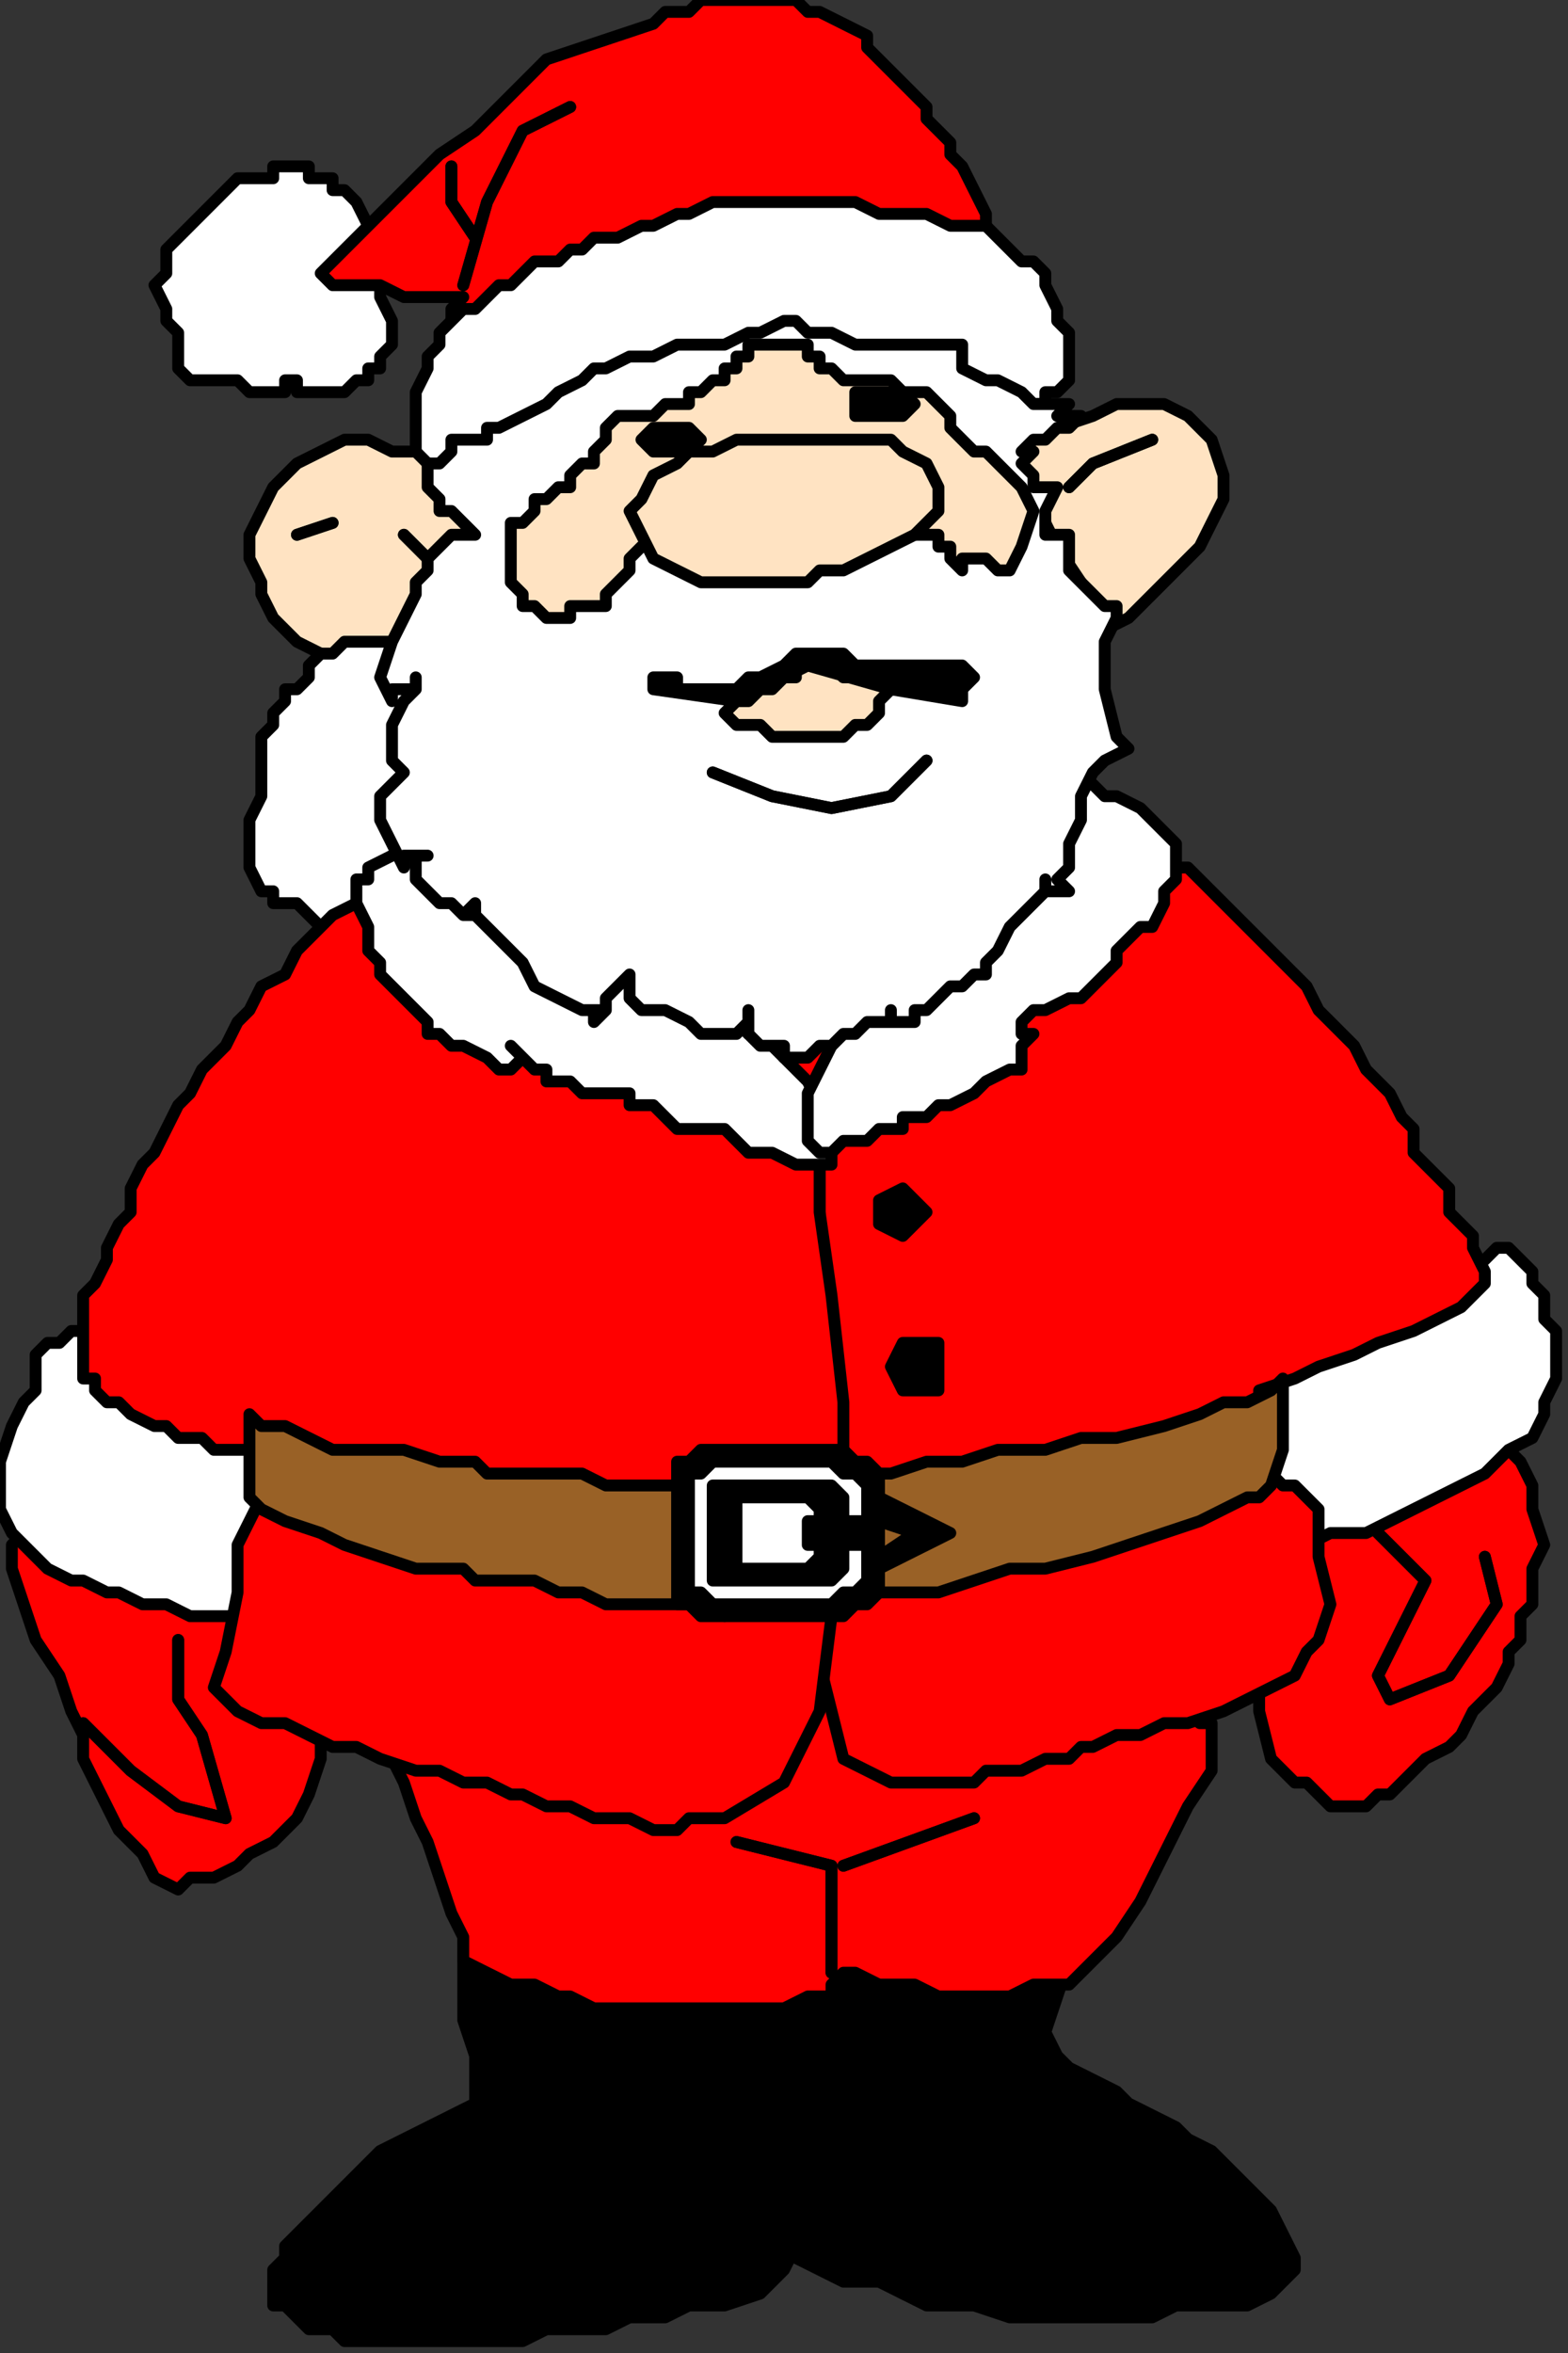 <?xml version="1.0" encoding="UTF-8" standalone="no"?>
<svg
   xmlns:dc="http://purl.org/dc/elements/1.1/"
   xmlns:cc="http://creativecommons.org/ns#"
   xmlns:rdf="http://www.w3.org/1999/02/22-rdf-syntax-ns#"
   xmlns:svg="http://www.w3.org/2000/svg"
   xmlns="http://www.w3.org/2000/svg"
   xmlns:sodipodi="http://sodipodi.sourceforge.net/DTD/sodipodi-0.dtd"
   xmlns:inkscape="http://www.inkscape.org/namespaces/inkscape"
   version="1.0"
   width="34.925mm"
   height="52.388mm"
   id="svg185"
   sodipodi:docname="SANTA013.WMF">
  <rect width="100%" height="100%" fill="#333333" stroke="none"/>
  <sodipodi:namedview
     pagecolor="#ffffff"
     bordercolor="#666666"
     borderopacity="1"
     objecttolerance="10"
     gridtolerance="10"
     guidetolerance="10"
     inkscape:pageopacity="0"
     inkscape:pageshadow="2"
     inkscape:window-width="640"
     inkscape:window-height="480"
     id="namedview187" />
  <defs
     id="defs3">
    <pattern
       id="WMFhbasepattern"
       patternUnits="userSpaceOnUse"
       width="6"
       height="6"
       x="0"
       y="0" />
  </defs>
  <path
     style="fill:#ff0000;fill-rule:evenodd;fill-opacity:1;stroke:none;"
     d="  M 75,86   L 64,87   L 70,99   L 75,86  z "
     id="path5" />
  <path
     style="fill:none;stroke:#000000;stroke-width:1px;stroke-linecap:round;stroke-linejoin:round;stroke-miterlimit:4;stroke-dasharray:none;stroke-opacity:1;"
     d="  M 75,86   L 64,87   L 70,99   L 75,86  "
     id="path7" />
  <path
     style="fill:#ffffff;fill-rule:evenodd;fill-opacity:1;stroke:none;"
     d="  M 26,14   L 25,14   L 24,14   L 24,14   L 23,14   L 23,15   L 22,15   L 22,15   L 22,15   L 21,15   L 20,15   L 19,16   L 19,16   L 18,17   L 18,17   L 17,18   L 17,18   L 16,19   L 15,20   L 14,21   L 14,22   L 14,23   L 13,24   L 14,26   L 14,27   L 14,27   L 15,28   L 15,29   L 15,30   L 15,31   L 15,31   L 16,32   L 17,32   L 17,32   L 18,32   L 18,32   L 19,32   L 19,32   L 20,32   L 21,33   L 21,33   L 22,33   L 23,33   L 24,33   L 24,32   L 25,32   L 25,33   L 26,33   L 27,33   L 27,33   L 27,33   L 28,33   L 28,33   L 28,33   L 29,33   L 29,33   L 30,32   L 31,32   L 31,31   L 32,31   L 32,31   L 32,30   L 33,29   L 33,27   L 32,25   L 32,24   L 31,22   L 31,20   L 31,19   L 30,17   L 30,17   L 29,16   L 29,16   L 28,16   L 28,15   L 27,15   L 26,15   L 26,14  z "
     id="path9" />
  <path
     style="fill:none;stroke:#000000;stroke-width:1px;stroke-linecap:round;stroke-linejoin:round;stroke-miterlimit:4;stroke-dasharray:none;stroke-opacity:1;"
     d="  M 26,14   L 25,14   L 24,14   L 24,14   L 23,14   L 23,15   L 22,15   L 22,15   L 22,15   L 21,15   L 20,15   L 19,16   L 19,16   L 18,17   L 18,17   L 17,18   L 17,18   L 16,19   L 15,20   L 14,21   L 14,22   L 14,23   L 13,24   L 14,26   L 14,27   L 14,27   L 15,28   L 15,29   L 15,30   L 15,31   L 15,31   L 16,32   L 17,32   L 17,32   L 18,32   L 18,32   L 19,32   L 19,32   L 20,32   L 21,33   L 21,33   L 22,33   L 23,33   L 24,33   L 24,32   L 25,32   L 25,33   L 26,33   L 27,33   L 27,33   L 27,33   L 28,33   L 28,33   L 28,33   L 29,33   L 29,33   L 30,32   L 31,32   L 31,31   L 32,31   L 32,31   L 32,30   L 33,29   L 33,27   L 32,25   L 32,24   L 31,22   L 31,20   L 31,19   L 30,17   L 30,17   L 29,16   L 29,16   L 28,16   L 28,15   L 27,15   L 26,15   L 26,14  "
     id="path11" />
  <path
     style="fill:#ff0000;fill-rule:evenodd;fill-opacity:1;stroke:none;"
     d="  M 83,21   L 83,19   L 83,18   L 82,16   L 81,14   L 80,13   L 80,12   L 79,11   L 78,10   L 78,9   L 77,8   L 76,7   L 75,6   L 74,5   L 73,4   L 73,3   L 71,2   L 71,2   L 69,1   L 68,1   L 67,0   L 66,0   L 64,0   L 63,0   L 61,0   L 59,0   L 58,1   L 56,1   L 55,2   L 52,3   L 49,4   L 46,5   L 44,7   L 42,9   L 40,11   L 37,13   L 35,15   L 34,16   L 33,17   L 32,18   L 31,19   L 30,20   L 29,21   L 28,22   L 27,23   L 27,23   L 28,24   L 30,24   L 32,24   L 34,25   L 36,25   L 37,25   L 39,25   L 38,26   L 38,27   L 38,28   L 37,29   L 39,29   L 41,28   L 42,27   L 44,27   L 45,26   L 47,25   L 48,25   L 50,24   L 51,23   L 53,23   L 54,22   L 56,22   L 57,21   L 59,20   L 60,20   L 62,19   L 63,19   L 65,19   L 66,20   L 67,20   L 68,20   L 70,20   L 71,20   L 73,20   L 74,20   L 75,20   L 77,20   L 78,20   L 79,20   L 81,21   L 82,21   L 83,21  z "
     id="path13" />
  <path
     style="fill:none;stroke:#000000;stroke-width:1px;stroke-linecap:round;stroke-linejoin:round;stroke-miterlimit:4;stroke-dasharray:none;stroke-opacity:1;"
     d="  M 83,21   L 83,19   L 83,18   L 82,16   L 81,14   L 80,13   L 80,12   L 79,11   L 78,10   L 78,9   L 77,8   L 76,7   L 75,6   L 74,5   L 73,4   L 73,3   L 71,2   L 71,2   L 69,1   L 68,1   L 67,0   L 66,0   L 64,0   L 63,0   L 61,0   L 59,0   L 58,1   L 56,1   L 55,2   L 52,3   L 49,4   L 46,5   L 44,7   L 42,9   L 40,11   L 37,13   L 35,15   L 34,16   L 33,17   L 32,18   L 31,19   L 30,20   L 29,21   L 28,22   L 27,23   L 27,23   L 28,24   L 30,24   L 32,24   L 34,25   L 36,25   L 37,25   L 39,25   L 38,26   L 38,27   L 38,28   L 37,29   L 39,29   L 41,28   L 42,27   L 44,27   L 45,26   L 47,25   L 48,25   L 50,24   L 51,23   L 53,23   L 54,22   L 56,22   L 57,21   L 59,20   L 60,20   L 62,19   L 63,19   L 65,19   L 66,20   L 67,20   L 68,20   L 70,20   L 71,20   L 73,20   L 74,20   L 75,20   L 77,20   L 78,20   L 79,20   L 81,21   L 82,21   L 83,21  "
     id="path15" />
  <path
     style="fill:#ffffff;fill-rule:evenodd;fill-opacity:1;stroke:none;"
     d="  M 90,30   L 90,29   L 90,28   L 89,27   L 89,26   L 88,24   L 88,23   L 87,22   L 86,22   L 85,21   L 84,20   L 83,19   L 81,19   L 80,19   L 78,18   L 77,18   L 75,18   L 74,18   L 72,17   L 71,17   L 69,17   L 67,17   L 66,17   L 64,17   L 63,17   L 61,17   L 60,17   L 58,18   L 57,18   L 55,19   L 54,19   L 52,20   L 51,20   L 50,20   L 49,21   L 48,21   L 47,22   L 46,22   L 45,22   L 44,23   L 44,23   L 43,24   L 42,24   L 41,25   L 40,26   L 39,26   L 38,27   L 37,28   L 37,29   L 36,30   L 36,31   L 35,33   L 35,34   L 35,36   L 35,38   L 35,40   L 35,42   L 37,41   L 39,41   L 41,40   L 42,39   L 44,38   L 46,37   L 48,37   L 49,36   L 51,35   L 53,34   L 55,33   L 57,33   L 58,32   L 60,31   L 62,30   L 64,29   L 65,29   L 66,29   L 67,29   L 68,29   L 70,29   L 71,30   L 73,30   L 75,31   L 76,31   L 78,31   L 80,32   L 81,32   L 83,33   L 84,33   L 85,34   L 86,34   L 87,34   L 88,34   L 88,33   L 89,33   L 90,32   L 90,32   L 90,31   L 90,30  z "
     id="path17" />
  <path
     style="fill:none;stroke:#000000;stroke-width:1px;stroke-linecap:round;stroke-linejoin:round;stroke-miterlimit:4;stroke-dasharray:none;stroke-opacity:1;"
     d="  M 90,30   L 90,29   L 90,28   L 89,27   L 89,26   L 88,24   L 88,23   L 87,22   L 86,22   L 85,21   L 84,20   L 83,19   L 81,19   L 80,19   L 78,18   L 77,18   L 75,18   L 74,18   L 72,17   L 71,17   L 69,17   L 67,17   L 66,17   L 64,17   L 63,17   L 61,17   L 60,17   L 58,18   L 57,18   L 55,19   L 54,19   L 52,20   L 51,20   L 50,20   L 49,21   L 48,21   L 47,22   L 46,22   L 45,22   L 44,23   L 44,23   L 43,24   L 42,24   L 41,25   L 40,26   L 39,26   L 38,27   L 37,28   L 37,29   L 36,30   L 36,31   L 35,33   L 35,34   L 35,36   L 35,38   L 35,40   L 35,42   L 37,41   L 39,41   L 41,40   L 42,39   L 44,38   L 46,37   L 48,37   L 49,36   L 51,35   L 53,34   L 55,33   L 57,33   L 58,32   L 60,31   L 62,30   L 64,29   L 65,29   L 66,29   L 67,29   L 68,29   L 70,29   L 71,30   L 73,30   L 75,31   L 76,31   L 78,31   L 80,32   L 81,32   L 83,33   L 84,33   L 85,34   L 86,34   L 87,34   L 88,34   L 88,33   L 89,33   L 90,32   L 90,32   L 90,31   L 90,30  "
     id="path19" />
  <path
     style="fill:#ffe3c2;fill-rule:evenodd;fill-opacity:1;stroke:none;"
     d="  M 41,44   L 40,43   L 39,42   L 39,42   L 38,41   L 37,40   L 36,39   L 36,39   L 35,38   L 33,38   L 31,37   L 29,37   L 27,38   L 25,39   L 24,40   L 23,41   L 22,43   L 21,45   L 21,47   L 22,49   L 22,50   L 23,52   L 24,53   L 25,54   L 27,55   L 28,56   L 29,56   L 30,57   L 31,57   L 32,57   L 33,57   L 34,57   L 35,57   L 36,55   L 36,54   L 37,52   L 38,50   L 38,49   L 39,47   L 40,46   L 41,44  z "
     id="path21" />
  <path
     style="fill:none;stroke:#000000;stroke-width:1px;stroke-linecap:round;stroke-linejoin:round;stroke-miterlimit:4;stroke-dasharray:none;stroke-opacity:1;"
     d="  M 41,44   L 40,43   L 39,42   L 39,42   L 38,41   L 37,40   L 36,39   L 36,39   L 35,38   L 33,38   L 31,37   L 29,37   L 27,38   L 25,39   L 24,40   L 23,41   L 22,43   L 21,45   L 21,47   L 22,49   L 22,50   L 23,52   L 24,53   L 25,54   L 27,55   L 28,56   L 29,56   L 30,57   L 31,57   L 32,57   L 33,57   L 34,57   L 35,57   L 36,55   L 36,54   L 37,52   L 38,50   L 38,49   L 39,47   L 40,46   L 41,44  "
     id="path23" />
  <path
     style="fill:#ffe3c2;fill-rule:evenodd;fill-opacity:1;stroke:none;"
     d="  M 85,39   L 87,37   L 89,36   L 92,35   L 94,34   L 96,34   L 98,34   L 100,35   L 102,37   L 103,40   L 103,42   L 102,44   L 101,46   L 99,48   L 97,50   L 95,52   L 93,53   L 93,52   L 92,51   L 91,49   L 89,46   L 88,44   L 87,42   L 86,40   L 85,39  z "
     id="path25" />
  <path
     style="fill:none;stroke:#000000;stroke-width:1px;stroke-linecap:round;stroke-linejoin:round;stroke-miterlimit:4;stroke-dasharray:none;stroke-opacity:1;"
     d="  M 85,39   L 87,37   L 89,36   L 92,35   L 94,34   L 96,34   L 98,34   L 100,35   L 102,37   L 103,40   L 103,42   L 102,44   L 101,46   L 99,48   L 97,50   L 95,52   L 93,53   L 93,52   L 92,51   L 91,49   L 89,46   L 88,44   L 87,42   L 86,40   L 85,39  "
     id="path27" />
  <path
     style="fill:#ffffff;fill-rule:evenodd;fill-opacity:1;stroke:none;"
     d="  M 33,79   L 32,79   L 31,79   L 30,79   L 29,79   L 29,79   L 28,79   L 28,78   L 27,78   L 27,78   L 26,77   L 26,77   L 25,76   L 24,76   L 23,76   L 23,75   L 22,75   L 21,73   L 21,71   L 21,69   L 22,67   L 22,67   L 22,64   L 22,62   L 23,61   L 23,60   L 24,59   L 24,58   L 25,58   L 26,57   L 26,56   L 27,55   L 28,55   L 29,54   L 29,54   L 31,54   L 32,54   L 33,54   L 34,54   L 35,54   L 36,54   L 37,54   L 37,54   L 37,54   L 38,54   L 38,55   L 37,58   L 37,61   L 36,65   L 35,70   L 34,74   L 33,77   L 33,79  z "
     id="path29" />
  <path
     style="fill:none;stroke:#000000;stroke-width:1px;stroke-linecap:round;stroke-linejoin:round;stroke-miterlimit:4;stroke-dasharray:none;stroke-opacity:1;"
     d="  M 33,79   L 32,79   L 31,79   L 30,79   L 29,79   L 29,79   L 28,79   L 28,78   L 27,78   L 27,78   L 26,77   L 26,77   L 25,76   L 24,76   L 23,76   L 23,75   L 22,75   L 21,73   L 21,71   L 21,69   L 22,67   L 22,67   L 22,64   L 22,62   L 23,61   L 23,60   L 24,59   L 24,58   L 25,58   L 26,57   L 26,56   L 27,55   L 28,55   L 29,54   L 29,54   L 31,54   L 32,54   L 33,54   L 34,54   L 35,54   L 36,54   L 37,54   L 37,54   L 37,54   L 38,54   L 38,55   L 37,58   L 37,61   L 36,65   L 35,70   L 34,74   L 33,77   L 33,79  "
     id="path31" />
  <path
     style="fill:#ff0000;fill-rule:evenodd;fill-opacity:1;stroke:none;"
     d="  M 2,129   L 1,130   L 1,132   L 2,135   L 3,138   L 5,141   L 6,144   L 7,146   L 7,148   L 8,150   L 9,152   L 10,154   L 11,155   L 11,155   L 12,156   L 13,158   L 15,159   L 16,158   L 18,158   L 20,157   L 21,156   L 23,155   L 24,154   L 25,153   L 26,151   L 27,148   L 27,146   L 27,144   L 27,141   L 26,139   L 25,137   L 23,135   L 21,134   L 19,132   L 17,131   L 15,130   L 12,129   L 10,129   L 7,129   L 5,129   L 2,129  z "
     id="path33" />
  <path
     style="fill:none;stroke:#000000;stroke-width:1px;stroke-linecap:round;stroke-linejoin:round;stroke-miterlimit:4;stroke-dasharray:none;stroke-opacity:1;"
     d="  M 2,129   L 1,130   L 1,132   L 2,135   L 3,138   L 5,141   L 6,144   L 7,146   L 7,148   L 8,150   L 9,152   L 10,154   L 11,155   L 11,155   L 12,156   L 13,158   L 15,159   L 16,158   L 18,158   L 20,157   L 21,156   L 23,155   L 24,154   L 25,153   L 26,151   L 27,148   L 27,146   L 27,144   L 27,141   L 26,139   L 25,137   L 23,135   L 21,134   L 19,132   L 17,131   L 15,130   L 12,129   L 10,129   L 7,129   L 5,129   L 2,129  "
     id="path35" />
  <path
     style="fill:#ff0000;fill-rule:evenodd;fill-opacity:1;stroke:none;"
     d="  M 126,121   L 128,123   L 129,125   L 129,127   L 130,130   L 129,132   L 129,133   L 129,135   L 128,136   L 128,138   L 127,139   L 127,140   L 126,142   L 125,143   L 124,144   L 123,146   L 122,147   L 120,148   L 119,149   L 117,151   L 116,151   L 115,152   L 114,152   L 112,152   L 111,151   L 110,150   L 109,150   L 108,149   L 107,148   L 106,144   L 106,139   L 107,133   L 107,129   L 108,128   L 109,128   L 111,127   L 112,127   L 113,127   L 114,126   L 115,126   L 116,125   L 117,125   L 119,124   L 120,124   L 121,123   L 123,123   L 124,122   L 125,122   L 126,121  z "
     id="path37" />
  <path
     style="fill:none;stroke:#000000;stroke-width:1px;stroke-linecap:round;stroke-linejoin:round;stroke-miterlimit:4;stroke-dasharray:none;stroke-opacity:1;"
     d="  M 126,121   L 128,123   L 129,125   L 129,127   L 130,130   L 129,132   L 129,133   L 129,135   L 128,136   L 128,138   L 127,139   L 127,140   L 126,142   L 125,143   L 124,144   L 123,146   L 122,147   L 120,148   L 119,149   L 117,151   L 116,151   L 115,152   L 114,152   L 112,152   L 111,151   L 110,150   L 109,150   L 108,149   L 107,148   L 106,144   L 106,139   L 107,133   L 107,129   L 108,128   L 109,128   L 111,127   L 112,127   L 113,127   L 114,126   L 115,126   L 116,125   L 117,125   L 119,124   L 120,124   L 121,123   L 123,123   L 124,122   L 125,122   L 126,121  "
     id="path39" />
  <path
     style="fill:#ffffff;fill-rule:evenodd;fill-opacity:1;stroke:none;"
     d="  M 127,105   L 128,106   L 129,107   L 129,108   L 130,109   L 130,111   L 131,112   L 131,114   L 131,115   L 131,116   L 130,118   L 130,119   L 129,121   L 127,122   L 126,123   L 125,124   L 123,125   L 121,126   L 119,127   L 117,128   L 115,129   L 112,129   L 110,130   L 108,131   L 106,132   L 106,127   L 105,122   L 105,117   L 105,112   L 106,112   L 108,111   L 110,111   L 112,110   L 114,110   L 116,109   L 117,109   L 119,108   L 120,108   L 121,107   L 122,107   L 123,106   L 124,106   L 125,106   L 126,105   L 127,105  z "
     id="path41" />
  <path
     style="fill:none;stroke:#000000;stroke-width:1px;stroke-linecap:round;stroke-linejoin:round;stroke-miterlimit:4;stroke-dasharray:none;stroke-opacity:1;"
     d="  M 127,105   L 128,106   L 129,107   L 129,108   L 130,109   L 130,111   L 131,112   L 131,114   L 131,115   L 131,116   L 130,118   L 130,119   L 129,121   L 127,122   L 126,123   L 125,124   L 123,125   L 121,126   L 119,127   L 117,128   L 115,129   L 112,129   L 110,130   L 108,131   L 106,132   L 106,127   L 105,122   L 105,117   L 105,112   L 106,112   L 108,111   L 110,111   L 112,110   L 114,110   L 116,109   L 117,109   L 119,108   L 120,108   L 121,107   L 122,107   L 123,106   L 124,106   L 125,106   L 126,105   L 127,105  "
     id="path43" />
  <path
     style="fill:#ffffff;fill-rule:evenodd;fill-opacity:1;stroke:none;"
     d="  M 8,111   L 7,112   L 6,112   L 5,113   L 4,113   L 3,114   L 3,116   L 3,117   L 2,118   L 1,120   L 0,123   L 0,125   L 0,127   L 1,129   L 2,130   L 3,131   L 4,132   L 6,133   L 7,133   L 9,134   L 10,134   L 12,135   L 14,135   L 16,136   L 17,136   L 19,136   L 21,136   L 23,137   L 25,137   L 26,135   L 26,132   L 27,130   L 27,128   L 28,125   L 28,123   L 29,121   L 30,118   L 28,118   L 27,117   L 26,117   L 24,116   L 23,116   L 22,115   L 20,115   L 19,114   L 18,114   L 16,113   L 15,113   L 14,113   L 12,112   L 11,112   L 10,112   L 8,111  z "
     id="path45" />
  <path
     style="fill:none;stroke:#000000;stroke-width:1px;stroke-linecap:round;stroke-linejoin:round;stroke-miterlimit:4;stroke-dasharray:none;stroke-opacity:1;"
     d="  M 8,111   L 7,112   L 6,112   L 5,113   L 4,113   L 3,114   L 3,116   L 3,117   L 2,118   L 1,120   L 0,123   L 0,125   L 0,127   L 1,129   L 2,130   L 3,131   L 4,132   L 6,133   L 7,133   L 9,134   L 10,134   L 12,135   L 14,135   L 16,136   L 17,136   L 19,136   L 21,136   L 23,137   L 25,137   L 26,135   L 26,132   L 27,130   L 27,128   L 28,125   L 28,123   L 29,121   L 30,118   L 28,118   L 27,117   L 26,117   L 24,116   L 23,116   L 22,115   L 20,115   L 19,114   L 18,114   L 16,113   L 15,113   L 14,113   L 12,112   L 11,112   L 10,112   L 8,111  "
     id="path47" />
  <path
     style="fill:#000000;fill-rule:evenodd;fill-opacity:1;stroke:none;"
     d="  M 69,163   L 68,170   L 68,176   L 68,183   L 67,190   L 69,191   L 71,192   L 74,192   L 76,193   L 78,194   L 80,194   L 82,194   L 85,195   L 86,195   L 87,195   L 88,195   L 89,195   L 91,195   L 92,195   L 93,195   L 94,195   L 96,195   L 97,195   L 99,194   L 101,194   L 103,194   L 105,194   L 107,193   L 108,192   L 109,191   L 109,190   L 108,188   L 107,186   L 106,185   L 104,183   L 103,182   L 102,181   L 100,180   L 99,179   L 97,178   L 95,177   L 94,176   L 92,175   L 90,174   L 89,173   L 88,171   L 89,168   L 90,165   L 91,162   L 89,162   L 88,162   L 87,162   L 85,162   L 84,162   L 83,162   L 81,162   L 80,162   L 78,163   L 77,163   L 76,163   L 74,163   L 73,163   L 71,163   L 70,163   L 69,163  z "
     id="path49" />
  <path
     style="fill:none;stroke:#000000;stroke-width:1px;stroke-linecap:round;stroke-linejoin:round;stroke-miterlimit:4;stroke-dasharray:none;stroke-opacity:1;"
     d="  M 69,163   L 68,170   L 68,176   L 68,183   L 67,190   L 69,191   L 71,192   L 74,192   L 76,193   L 78,194   L 80,194   L 82,194   L 85,195   L 86,195   L 87,195   L 88,195   L 89,195   L 91,195   L 92,195   L 93,195   L 94,195   L 96,195   L 97,195   L 99,194   L 101,194   L 103,194   L 105,194   L 107,193   L 108,192   L 109,191   L 109,190   L 108,188   L 107,186   L 106,185   L 104,183   L 103,182   L 102,181   L 100,180   L 99,179   L 97,178   L 95,177   L 94,176   L 92,175   L 90,174   L 89,173   L 88,171   L 89,168   L 90,165   L 91,162   L 89,162   L 88,162   L 87,162   L 85,162   L 84,162   L 83,162   L 81,162   L 80,162   L 78,163   L 77,163   L 76,163   L 74,163   L 73,163   L 71,163   L 70,163   L 69,163  "
     id="path51" />
  <path
     style="fill:#000000;fill-rule:evenodd;fill-opacity:1;stroke:none;"
     d="  M 39,162   L 39,166   L 39,170   L 40,173   L 40,177   L 38,178   L 36,179   L 34,180   L 32,181   L 30,183   L 28,185   L 27,186   L 25,188   L 24,189   L 24,190   L 23,191   L 23,192   L 23,193   L 23,194   L 24,194   L 25,195   L 26,196   L 28,196   L 29,197   L 31,197   L 32,197   L 34,197   L 36,197   L 37,197   L 39,197   L 41,197   L 43,197   L 44,197   L 46,196   L 48,196   L 49,196   L 51,196   L 53,195   L 56,195   L 58,194   L 61,194   L 64,193   L 66,191   L 67,189   L 68,187   L 68,181   L 69,175   L 69,168   L 69,162   L 67,162   L 65,162   L 63,162   L 60,162   L 58,162   L 56,162   L 54,162   L 51,162   L 50,162   L 48,162   L 47,162   L 45,162   L 43,162   L 42,162   L 40,162   L 39,162  z "
     id="path53" />
  <path
     style="fill:none;stroke:#000000;stroke-width:1px;stroke-linecap:round;stroke-linejoin:round;stroke-miterlimit:4;stroke-dasharray:none;stroke-opacity:1;"
     d="  M 39,162   L 39,166   L 39,170   L 40,173   L 40,177   L 38,178   L 36,179   L 34,180   L 32,181   L 30,183   L 28,185   L 27,186   L 25,188   L 24,189   L 24,190   L 23,191   L 23,192   L 23,193   L 23,194   L 24,194   L 25,195   L 26,196   L 28,196   L 29,197   L 31,197   L 32,197   L 34,197   L 36,197   L 37,197   L 39,197   L 41,197   L 43,197   L 44,197   L 46,196   L 48,196   L 49,196   L 51,196   L 53,195   L 56,195   L 58,194   L 61,194   L 64,193   L 66,191   L 67,189   L 68,187   L 68,181   L 69,175   L 69,168   L 69,162   L 67,162   L 65,162   L 63,162   L 60,162   L 58,162   L 56,162   L 54,162   L 51,162   L 50,162   L 48,162   L 47,162   L 45,162   L 43,162   L 42,162   L 40,162   L 39,162  "
     id="path55" />
  <path
     style="fill:#ff0000;fill-rule:evenodd;fill-opacity:1;stroke:none;"
     d="  M 32,146   L 33,148   L 34,150   L 35,153   L 36,155   L 37,158   L 38,161   L 39,163   L 39,165   L 41,166   L 43,167   L 45,167   L 47,168   L 48,168   L 50,169   L 52,169   L 54,169   L 55,169   L 58,169   L 60,169   L 63,169   L 66,169   L 68,168   L 70,168   L 70,167   L 71,166   L 72,166   L 74,167   L 75,167   L 77,167   L 79,168   L 80,168   L 81,168   L 82,168   L 84,168   L 85,168   L 87,167   L 88,167   L 89,167   L 90,167   L 92,165   L 94,163   L 96,160   L 98,156   L 100,152   L 102,149   L 102,146   L 102,145   L 102,145   L 101,145   L 100,144   L 71,136   L 37,145   L 34,146   L 32,146  z "
     id="path57" />
  <path
     style="fill:none;stroke:#000000;stroke-width:1px;stroke-linecap:round;stroke-linejoin:round;stroke-miterlimit:4;stroke-dasharray:none;stroke-opacity:1;"
     d="  M 32,146   L 33,148   L 34,150   L 35,153   L 36,155   L 37,158   L 38,161   L 39,163   L 39,165   L 41,166   L 43,167   L 45,167   L 47,168   L 48,168   L 50,169   L 52,169   L 54,169   L 55,169   L 58,169   L 60,169   L 63,169   L 66,169   L 68,168   L 70,168   L 70,167   L 71,166   L 72,166   L 74,167   L 75,167   L 77,167   L 79,168   L 80,168   L 81,168   L 82,168   L 84,168   L 85,168   L 87,167   L 88,167   L 89,167   L 90,167   L 92,165   L 94,163   L 96,160   L 98,156   L 100,152   L 102,149   L 102,146   L 102,145   L 102,145   L 101,145   L 100,144   L 71,136   L 37,145   L 34,146   L 32,146  "
     id="path59" />
  <path
     style="fill:#ff0000;fill-rule:evenodd;fill-opacity:1;stroke:none;"
     d="  M 91,68   L 92,68   L 93,69   L 94,70   L 95,70   L 97,71   L 97,72   L 99,73   L 100,73   L 102,75   L 103,76   L 105,78   L 107,80   L 108,81   L 110,83   L 111,85   L 113,87   L 114,88   L 115,90   L 116,91   L 117,92   L 118,94   L 119,95   L 119,97   L 120,98   L 121,99   L 122,100   L 122,102   L 123,103   L 124,104   L 124,105   L 125,107   L 125,108   L 123,110   L 121,111   L 119,112   L 116,113   L 114,114   L 111,115   L 109,116   L 106,117   L 106,119   L 106,121   L 106,123   L 106,125   L 107,124   L 107,124   L 108,125   L 109,125   L 111,127   L 111,131   L 112,135   L 111,138   L 110,139   L 109,141   L 107,142   L 105,143   L 103,144   L 100,145   L 98,145   L 96,146   L 95,146   L 94,146   L 92,147   L 91,147   L 90,148   L 88,148   L 86,149   L 85,149   L 83,149   L 82,150   L 80,150   L 79,150   L 77,150   L 76,150   L 75,150   L 73,149   L 71,148   L 70,144   L 69,140   L 69,136   L 69,131   L 69,127   L 69,123   L 69,121   L 69,115   L 69,109   L 69,103   L 69,97   L 71,95   L 72,94   L 73,92   L 74,91   L 75,90   L 76,88   L 77,87   L 78,85   L 80,83   L 82,81   L 83,78   L 85,76   L 86,74   L 88,72   L 90,70   L 91,68  z "
     id="path61" />
  <path
     style="fill:none;stroke:#000000;stroke-width:1px;stroke-linecap:round;stroke-linejoin:round;stroke-miterlimit:4;stroke-dasharray:none;stroke-opacity:1;"
     d="  M 91,68   L 92,68   L 93,69   L 94,70   L 95,70   L 97,71   L 97,72   L 99,73   L 100,73   L 102,75   L 103,76   L 105,78   L 107,80   L 108,81   L 110,83   L 111,85   L 113,87   L 114,88   L 115,90   L 116,91   L 117,92   L 118,94   L 119,95   L 119,97   L 120,98   L 121,99   L 122,100   L 122,102   L 123,103   L 124,104   L 124,105   L 125,107   L 125,108   L 123,110   L 121,111   L 119,112   L 116,113   L 114,114   L 111,115   L 109,116   L 106,117   L 106,119   L 106,121   L 106,123   L 106,125   L 107,124   L 107,124   L 108,125   L 109,125   L 111,127   L 111,131   L 112,135   L 111,138   L 110,139   L 109,141   L 107,142   L 105,143   L 103,144   L 100,145   L 98,145   L 96,146   L 95,146   L 94,146   L 92,147   L 91,147   L 90,148   L 88,148   L 86,149   L 85,149   L 83,149   L 82,150   L 80,150   L 79,150   L 77,150   L 76,150   L 75,150   L 73,149   L 71,148   L 70,144   L 69,140   L 69,136   L 69,131   L 69,127   L 69,123   L 69,121   L 69,115   L 69,109   L 69,103   L 69,97   L 71,95   L 72,94   L 73,92   L 74,91   L 75,90   L 76,88   L 77,87   L 78,85   L 80,83   L 82,81   L 83,78   L 85,76   L 86,74   L 88,72   L 90,70   L 91,68  "
     id="path63" />
  <path
     style="fill:#ff0000;fill-rule:evenodd;fill-opacity:1;stroke:none;"
     d="  M 37,71   L 36,71   L 35,72   L 34,73   L 33,73   L 32,74   L 31,75   L 31,75   L 30,76   L 28,77   L 26,79   L 25,80   L 24,82   L 22,83   L 21,85   L 20,86   L 19,88   L 17,90   L 16,92   L 15,93   L 14,95   L 13,97   L 12,98   L 11,100   L 11,102   L 10,103   L 9,105   L 9,106   L 8,108   L 7,109   L 7,111   L 7,112   L 7,114   L 7,115   L 7,116   L 8,116   L 8,117   L 9,118   L 10,118   L 11,119   L 11,119   L 13,120   L 14,120   L 15,121   L 17,121   L 18,122   L 20,122   L 21,122   L 22,122   L 23,123   L 23,124   L 24,124   L 24,124   L 24,124   L 23,125   L 22,126   L 20,130   L 20,134   L 19,139   L 18,142   L 20,144   L 22,145   L 24,145   L 26,146   L 28,147   L 30,147   L 32,148   L 35,149   L 36,149   L 37,149   L 39,150   L 41,150   L 43,151   L 44,151   L 46,152   L 48,152   L 50,153   L 51,153   L 53,153   L 55,154   L 57,154   L 58,153   L 60,153   L 61,153   L 66,150   L 69,144   L 70,136   L 71,127   L 71,118   L 70,109   L 69,102   L 69,97   L 67,96   L 65,94   L 63,92   L 61,91   L 59,89   L 57,87   L 55,86   L 53,84   L 51,82   L 49,81   L 47,79   L 45,77   L 43,76   L 41,74   L 39,72   L 37,71  z "
     id="path65" />
  <path
     style="fill:none;stroke:#000000;stroke-width:1px;stroke-linecap:round;stroke-linejoin:round;stroke-miterlimit:4;stroke-dasharray:none;stroke-opacity:1;"
     d="  M 37,71   L 36,71   L 35,72   L 34,73   L 33,73   L 32,74   L 31,75   L 31,75   L 30,76   L 28,77   L 26,79   L 25,80   L 24,82   L 22,83   L 21,85   L 20,86   L 19,88   L 17,90   L 16,92   L 15,93   L 14,95   L 13,97   L 12,98   L 11,100   L 11,102   L 10,103   L 9,105   L 9,106   L 8,108   L 7,109   L 7,111   L 7,112   L 7,114   L 7,115   L 7,116   L 8,116   L 8,117   L 9,118   L 10,118   L 11,119   L 11,119   L 13,120   L 14,120   L 15,121   L 17,121   L 18,122   L 20,122   L 21,122   L 22,122   L 23,123   L 23,124   L 24,124   L 24,124   L 24,124   L 23,125   L 22,126   L 20,130   L 20,134   L 19,139   L 18,142   L 20,144   L 22,145   L 24,145   L 26,146   L 28,147   L 30,147   L 32,148   L 35,149   L 36,149   L 37,149   L 39,150   L 41,150   L 43,151   L 44,151   L 46,152   L 48,152   L 50,153   L 51,153   L 53,153   L 55,154   L 57,154   L 58,153   L 60,153   L 61,153   L 66,150   L 69,144   L 70,136   L 71,127   L 71,118   L 70,109   L 69,102   L 69,97   L 67,96   L 65,94   L 63,92   L 61,91   L 59,89   L 57,87   L 55,86   L 53,84   L 51,82   L 49,81   L 47,79   L 45,77   L 43,76   L 41,74   L 39,72   L 37,71  "
     id="path67" />
  <path
     style="fill:#996126;fill-rule:evenodd;fill-opacity:1;stroke:none;"
     d="  M 21,119   L 21,121   L 21,123   L 21,125   L 21,126   L 22,127   L 24,128   L 27,129   L 29,130   L 32,131   L 35,132   L 37,132   L 39,132   L 40,133   L 41,133   L 43,133   L 45,133   L 47,134   L 49,134   L 51,135   L 54,135   L 56,135   L 58,135   L 61,136   L 63,135   L 65,135   L 66,135   L 67,134   L 68,134   L 69,134   L 71,134   L 73,134   L 76,134   L 79,134   L 82,133   L 85,132   L 88,132   L 92,131   L 95,130   L 98,129   L 101,128   L 103,127   L 105,126   L 106,126   L 107,125   L 108,122   L 108,119   L 108,117   L 108,116   L 107,117   L 105,118   L 103,118   L 101,119   L 98,120   L 94,121   L 91,121   L 88,122   L 84,122   L 81,123   L 78,123   L 75,124   L 72,124   L 70,124   L 68,123   L 67,123   L 67,123   L 66,124   L 65,124   L 63,125   L 61,125   L 60,125   L 58,125   L 56,125   L 54,125   L 51,125   L 49,124   L 47,124   L 45,124   L 43,124   L 41,124   L 40,123   L 37,123   L 34,122   L 31,122   L 28,122   L 26,121   L 24,120   L 22,120   L 21,119  z "
     id="path69" />
  <path
     style="fill:none;stroke:#000000;stroke-width:1px;stroke-linecap:round;stroke-linejoin:round;stroke-miterlimit:4;stroke-dasharray:none;stroke-opacity:1;"
     d="  M 21,119   L 21,121   L 21,123   L 21,125   L 21,126   L 22,127   L 24,128   L 27,129   L 29,130   L 32,131   L 35,132   L 37,132   L 39,132   L 40,133   L 41,133   L 43,133   L 45,133   L 47,134   L 49,134   L 51,135   L 54,135   L 56,135   L 58,135   L 61,136   L 63,135   L 65,135   L 66,135   L 67,134   L 68,134   L 69,134   L 71,134   L 73,134   L 76,134   L 79,134   L 82,133   L 85,132   L 88,132   L 92,131   L 95,130   L 98,129   L 101,128   L 103,127   L 105,126   L 106,126   L 107,125   L 108,122   L 108,119   L 108,117   L 108,116   L 107,117   L 105,118   L 103,118   L 101,119   L 98,120   L 94,121   L 91,121   L 88,122   L 84,122   L 81,123   L 78,123   L 75,124   L 72,124   L 70,124   L 68,123   L 67,123   L 67,123   L 66,124   L 65,124   L 63,125   L 61,125   L 60,125   L 58,125   L 56,125   L 54,125   L 51,125   L 49,124   L 47,124   L 45,124   L 43,124   L 41,124   L 40,123   L 37,123   L 34,122   L 31,122   L 28,122   L 26,121   L 24,120   L 22,120   L 21,119  "
     id="path71" />
  <path
     style="fill:#ffffff;fill-rule:evenodd;fill-opacity:1;stroke:none;"
     d="  M 37,67   L 37,67   L 36,68   L 35,70   L 34,71   L 33,72   L 31,73   L 31,74   L 30,74   L 30,76   L 31,78   L 31,80   L 31,80   L 32,81   L 32,82   L 33,83   L 34,84   L 35,85   L 36,86   L 36,87   L 36,87   L 37,87   L 38,88   L 39,88   L 41,89   L 42,90   L 43,90   L 44,89   L 43,88   L 44,89   L 45,90   L 45,90   L 45,90   L 46,90   L 46,91   L 48,91   L 49,92   L 51,92   L 52,92   L 53,92   L 53,92   L 53,93   L 54,93   L 55,93   L 56,94   L 57,95   L 58,95   L 59,95   L 60,95   L 61,95   L 62,96   L 63,97   L 65,97   L 67,98   L 68,98   L 69,98   L 69,98   L 70,98   L 70,98   L 70,96   L 69,95   L 69,93   L 68,91   L 67,90   L 66,89   L 65,88   L 63,87   L 62,86   L 60,85   L 58,84   L 56,82   L 54,81   L 52,79   L 50,77   L 48,76   L 46,74   L 44,73   L 42,71   L 40,70   L 38,68   L 37,67  z "
     id="path73" />
  <path
     style="fill:none;stroke:#000000;stroke-width:1px;stroke-linecap:round;stroke-linejoin:round;stroke-miterlimit:4;stroke-dasharray:none;stroke-opacity:1;"
     d="  M 37,67   L 37,67   L 36,68   L 35,70   L 34,71   L 33,72   L 31,73   L 31,74   L 30,74   L 30,76   L 31,78   L 31,80   L 31,80   L 32,81   L 32,82   L 33,83   L 34,84   L 35,85   L 36,86   L 36,87   L 36,87   L 37,87   L 38,88   L 39,88   L 41,89   L 42,90   L 43,90   L 44,89   L 43,88   L 44,89   L 45,90   L 45,90   L 45,90   L 46,90   L 46,91   L 48,91   L 49,92   L 51,92   L 52,92   L 53,92   L 53,92   L 53,93   L 54,93   L 55,93   L 56,94   L 57,95   L 58,95   L 59,95   L 60,95   L 61,95   L 62,96   L 63,97   L 65,97   L 67,98   L 68,98   L 69,98   L 69,98   L 70,98   L 70,98   L 70,96   L 69,95   L 69,93   L 68,91   L 67,90   L 66,89   L 65,88   L 63,87   L 62,86   L 60,85   L 58,84   L 56,82   L 54,81   L 52,79   L 50,77   L 48,76   L 46,74   L 44,73   L 42,71   L 40,70   L 38,68   L 37,67  "
     id="path75" />
  <path
     style="fill:#ffffff;fill-rule:evenodd;fill-opacity:1;stroke:none;"
     d="  M 89,65   L 90,66   L 92,66   L 93,67   L 94,67   L 96,68   L 97,69   L 98,70   L 99,71   L 99,72   L 99,73   L 99,74   L 98,75   L 98,76   L 97,78   L 96,78   L 95,79   L 94,80   L 94,81   L 93,82   L 92,83   L 91,84   L 90,84   L 88,85   L 87,85   L 86,86   L 86,87   L 87,87   L 86,88   L 86,90   L 85,90   L 83,91   L 82,92   L 80,93   L 79,93   L 78,94   L 76,94   L 76,95   L 75,95   L 74,95   L 73,96   L 72,96   L 71,96   L 70,97   L 69,97   L 68,96   L 68,94   L 68,92   L 69,90   L 70,88   L 72,86   L 73,84   L 74,83   L 89,65  z "
     id="path77" />
  <path
     style="fill:none;stroke:#000000;stroke-width:1px;stroke-linecap:round;stroke-linejoin:round;stroke-miterlimit:4;stroke-dasharray:none;stroke-opacity:1;"
     d="  M 89,65   L 90,66   L 92,66   L 93,67   L 94,67   L 96,68   L 97,69   L 98,70   L 99,71   L 99,72   L 99,73   L 99,74   L 98,75   L 98,76   L 97,78   L 96,78   L 95,79   L 94,80   L 94,81   L 93,82   L 92,83   L 91,84   L 90,84   L 88,85   L 87,85   L 86,86   L 86,87   L 87,87   L 86,88   L 86,90   L 85,90   L 83,91   L 82,92   L 80,93   L 79,93   L 78,94   L 76,94   L 76,95   L 75,95   L 74,95   L 73,96   L 72,96   L 71,96   L 70,97   L 69,97   L 68,96   L 68,94   L 68,92   L 69,90   L 70,88   L 72,86   L 73,84   L 74,83   L 89,65  "
     id="path79" />
  <path
     style="fill:#ffffff;fill-rule:evenodd;fill-opacity:1;stroke:none;"
     d="  M 91,35   L 90,35   L 89,35   L 89,35   L 90,34   L 89,34   L 87,34   L 86,33   L 84,32   L 83,32   L 81,31   L 81,30   L 81,29   L 79,29   L 77,29   L 75,29   L 72,29   L 70,28   L 68,28   L 67,27   L 66,27   L 64,28   L 63,28   L 61,29   L 59,29   L 57,29   L 55,30   L 53,30   L 51,31   L 50,31   L 49,32   L 47,33   L 46,34   L 44,35   L 42,36   L 41,36   L 41,37   L 40,37   L 39,37   L 38,37   L 38,38   L 37,39   L 36,39   L 36,40   L 36,41   L 36,41   L 36,41   L 37,42   L 37,43   L 38,43   L 39,44   L 39,44   L 40,45   L 39,45   L 38,45   L 37,46   L 36,47   L 36,48   L 35,49   L 35,50   L 35,50   L 34,52   L 33,54   L 32,57   L 33,59   L 33,58   L 34,58   L 35,58   L 35,57   L 35,58   L 35,58   L 34,59   L 33,61   L 33,62   L 33,63   L 33,64   L 34,65   L 32,67   L 32,69   L 33,71   L 34,73   L 34,73   L 34,73   L 34,73   L 34,72   L 35,72   L 35,72   L 36,72   L 36,72   L 35,72   L 35,73   L 35,74   L 36,75   L 37,76   L 38,76   L 39,77   L 40,77   L 39,77   L 39,77   L 40,76   L 40,76   L 40,77   L 41,78   L 42,79   L 44,81   L 45,83   L 47,84   L 49,85   L 51,85   L 50,86   L 50,85   L 50,85   L 51,85   L 51,84   L 52,83   L 52,83   L 53,82   L 53,83   L 53,84   L 54,85   L 56,85   L 58,86   L 59,87   L 61,87   L 62,87   L 61,87   L 62,87   L 63,86   L 63,85   L 63,86   L 63,87   L 63,87   L 63,87   L 64,88   L 64,88   L 65,88   L 66,88   L 66,89   L 66,89   L 66,89   L 66,89   L 67,89   L 68,89   L 68,89   L 68,89   L 68,89   L 69,88   L 70,88   L 71,87   L 72,87   L 73,86   L 75,86   L 75,85   L 75,85   L 75,86   L 76,86   L 77,86   L 77,86   L 77,85   L 78,85   L 79,84   L 80,83   L 81,83   L 82,82   L 83,82   L 83,81   L 83,81   L 84,80   L 85,78   L 86,77   L 87,76   L 88,75   L 88,74   L 88,75   L 88,75   L 88,75   L 90,75   L 89,74   L 90,73   L 90,71   L 91,69   L 91,67   L 92,65   L 93,64   L 95,63   L 94,62   L 93,58   L 93,54   L 94,52   L 94,51   L 93,51   L 92,50   L 91,49   L 90,48   L 90,47   L 90,46   L 90,45   L 88,45   L 88,44   L 88,43   L 89,41   L 88,41   L 88,41   L 87,41   L 87,40   L 87,40   L 86,39   L 87,38   L 87,38   L 86,38   L 86,38   L 86,38   L 87,37   L 88,37   L 89,36   L 90,36   L 91,35  z "
     id="path81" />
  <path
     style="fill:none;stroke:#000000;stroke-width:1px;stroke-linecap:round;stroke-linejoin:round;stroke-miterlimit:4;stroke-dasharray:none;stroke-opacity:1;"
     d="  M 91,35   L 90,35   L 89,35   L 89,35   L 90,34   L 89,34   L 87,34   L 86,33   L 84,32   L 83,32   L 81,31   L 81,30   L 81,29   L 79,29   L 77,29   L 75,29   L 72,29   L 70,28   L 68,28   L 67,27   L 66,27   L 64,28   L 63,28   L 61,29   L 59,29   L 57,29   L 55,30   L 53,30   L 51,31   L 50,31   L 49,32   L 47,33   L 46,34   L 44,35   L 42,36   L 41,36   L 41,37   L 40,37   L 39,37   L 38,37   L 38,38   L 37,39   L 36,39   L 36,40   L 36,41   L 36,41   L 36,41   L 37,42   L 37,43   L 38,43   L 39,44   L 39,44   L 40,45   L 39,45   L 38,45   L 37,46   L 36,47   L 36,48   L 35,49   L 35,50   L 35,50   L 34,52   L 33,54   L 32,57   L 33,59   L 33,58   L 34,58   L 35,58   L 35,57   L 35,58   L 35,58   L 34,59   L 33,61   L 33,62   L 33,63   L 33,64   L 34,65   L 32,67   L 32,69   L 33,71   L 34,73   L 34,73   L 34,73   L 34,73   L 34,72   L 35,72   L 35,72   L 36,72   L 36,72   L 35,72   L 35,73   L 35,74   L 36,75   L 37,76   L 38,76   L 39,77   L 40,77   L 39,77   L 39,77   L 40,76   L 40,76   L 40,77   L 41,78   L 42,79   L 44,81   L 45,83   L 47,84   L 49,85   L 51,85   L 50,86   L 50,85   L 50,85   L 51,85   L 51,84   L 52,83   L 52,83   L 53,82   L 53,83   L 53,84   L 54,85   L 56,85   L 58,86   L 59,87   L 61,87   L 62,87   L 61,87   L 62,87   L 63,86   L 63,85   L 63,86   L 63,87   L 63,87   L 63,87   L 64,88   L 64,88   L 65,88   L 66,88   L 66,89   L 66,89   L 66,89   L 66,89   L 67,89   L 68,89   L 68,89   L 68,89   L 68,89   L 69,88   L 70,88   L 71,87   L 72,87   L 73,86   L 75,86   L 75,85   L 75,85   L 75,86   L 76,86   L 77,86   L 77,86   L 77,85   L 78,85   L 79,84   L 80,83   L 81,83   L 82,82   L 83,82   L 83,81   L 83,81   L 84,80   L 85,78   L 86,77   L 87,76   L 88,75   L 88,74   L 88,75   L 88,75   L 88,75   L 90,75   L 89,74   L 90,73   L 90,71   L 91,69   L 91,67   L 92,65   L 93,64   L 95,63   L 94,62   L 93,58   L 93,54   L 94,52   L 94,51   L 93,51   L 92,50   L 91,49   L 90,48   L 90,47   L 90,46   L 90,45   L 88,45   L 88,44   L 88,43   L 89,41   L 88,41   L 88,41   L 87,41   L 87,40   L 87,40   L 86,39   L 87,38   L 87,38   L 86,38   L 86,38   L 86,38   L 87,37   L 88,37   L 89,36   L 90,36   L 91,35  "
     id="path83" />
  <path
     style="fill:#ffe3c2;fill-rule:evenodd;fill-opacity:1;stroke:none;"
     d="  M 67,29   L 67,29   L 66,29   L 66,29   L 65,29   L 65,29   L 64,29   L 64,29   L 63,29   L 63,30   L 62,30   L 62,31   L 61,31   L 61,32   L 60,32   L 60,32   L 59,33   L 59,33   L 58,33   L 58,34   L 57,34   L 57,34   L 56,34   L 55,35   L 55,35   L 54,35   L 53,35   L 53,35   L 52,35   L 51,36   L 51,37   L 50,38   L 50,39   L 49,39   L 48,40   L 48,41   L 47,41   L 46,42   L 45,42   L 45,43   L 44,44   L 43,44   L 43,45   L 43,46   L 43,47   L 43,48   L 43,49   L 44,50   L 44,51   L 45,51   L 46,52   L 47,52   L 48,52   L 48,52   L 48,52   L 48,52   L 48,51   L 49,51   L 49,51   L 50,51   L 50,51   L 51,51   L 51,50   L 51,50   L 52,49   L 53,48   L 53,47   L 54,46   L 54,46   L 55,46   L 56,45   L 57,45   L 59,45   L 60,44   L 62,44   L 64,44   L 66,44   L 67,44   L 69,44   L 71,44   L 73,44   L 74,44   L 76,45   L 77,45   L 78,45   L 79,45   L 79,46   L 80,46   L 80,47   L 81,48   L 81,47   L 82,47   L 83,47   L 83,47   L 83,47   L 84,48   L 84,48   L 85,48   L 86,46   L 87,43   L 86,41   L 85,40   L 85,40   L 84,39   L 84,39   L 83,38   L 83,38   L 82,38   L 81,37   L 80,36   L 80,35   L 79,34   L 78,33   L 77,33   L 76,33   L 75,32   L 75,32   L 74,32   L 73,32   L 72,32   L 71,32   L 71,32   L 70,31   L 70,31   L 69,31   L 69,30   L 68,30   L 68,29   L 67,29  z "
     id="path85" />
  <path
     style="fill:none;stroke:#000000;stroke-width:1px;stroke-linecap:round;stroke-linejoin:round;stroke-miterlimit:4;stroke-dasharray:none;stroke-opacity:1;"
     d="  M 67,29   L 67,29   L 66,29   L 66,29   L 65,29   L 65,29   L 64,29   L 64,29   L 63,29   L 63,30   L 62,30   L 62,31   L 61,31   L 61,32   L 60,32   L 60,32   L 59,33   L 59,33   L 58,33   L 58,34   L 57,34   L 57,34   L 56,34   L 55,35   L 55,35   L 54,35   L 53,35   L 53,35   L 52,35   L 51,36   L 51,37   L 50,38   L 50,39   L 49,39   L 48,40   L 48,41   L 47,41   L 46,42   L 45,42   L 45,43   L 44,44   L 43,44   L 43,45   L 43,46   L 43,47   L 43,48   L 43,49   L 44,50   L 44,51   L 45,51   L 46,52   L 47,52   L 48,52   L 48,52   L 48,52   L 48,52   L 48,51   L 49,51   L 49,51   L 50,51   L 50,51   L 51,51   L 51,50   L 51,50   L 52,49   L 53,48   L 53,47   L 54,46   L 54,46   L 55,46   L 56,45   L 57,45   L 59,45   L 60,44   L 62,44   L 64,44   L 66,44   L 67,44   L 69,44   L 71,44   L 73,44   L 74,44   L 76,45   L 77,45   L 78,45   L 79,45   L 79,46   L 80,46   L 80,47   L 81,48   L 81,47   L 82,47   L 83,47   L 83,47   L 83,47   L 84,48   L 84,48   L 85,48   L 86,46   L 87,43   L 86,41   L 85,40   L 85,40   L 84,39   L 84,39   L 83,38   L 83,38   L 82,38   L 81,37   L 80,36   L 80,35   L 79,34   L 78,33   L 77,33   L 76,33   L 75,32   L 75,32   L 74,32   L 73,32   L 72,32   L 71,32   L 71,32   L 70,31   L 70,31   L 69,31   L 69,30   L 68,30   L 68,29   L 67,29  "
     id="path87" />
  <path
     style="fill:#ffe3c2;fill-rule:evenodd;fill-opacity:1;stroke:none;"
     d="  M 65,37   L 64,37   L 62,37   L 60,38   L 58,38   L 57,39   L 55,40   L 54,42   L 53,43   L 54,45   L 55,47   L 57,48   L 59,49   L 62,49   L 64,49   L 66,49   L 68,49   L 69,48   L 71,48   L 73,47   L 75,46   L 77,45   L 78,44   L 79,43   L 79,41   L 78,39   L 76,38   L 75,37   L 73,37   L 71,37   L 69,37   L 67,37   L 65,37  z "
     id="path89" />
  <path
     style="fill:none;stroke:#000000;stroke-width:1px;stroke-linecap:round;stroke-linejoin:round;stroke-miterlimit:4;stroke-dasharray:none;stroke-opacity:1;"
     d="  M 65,37   L 64,37   L 62,37   L 60,38   L 58,38   L 57,39   L 55,40   L 54,42   L 53,43   L 54,45   L 55,47   L 57,48   L 59,49   L 62,49   L 64,49   L 66,49   L 68,49   L 69,48   L 71,48   L 73,47   L 75,46   L 77,45   L 78,44   L 79,43   L 79,41   L 78,39   L 76,38   L 75,37   L 73,37   L 71,37   L 69,37   L 67,37   L 65,37  "
     id="path91" />
  <path
     style="fill:#ffe3c2;fill-rule:evenodd;fill-opacity:1;stroke:none;"
     d="  M 75,58   L 75,58   L 74,59   L 74,60   L 73,61   L 72,61   L 71,62   L 70,62   L 69,62   L 68,62   L 67,62   L 66,62   L 65,62   L 64,61   L 63,61   L 62,61   L 61,60   L 61,60   L 62,59   L 63,59   L 64,58   L 65,58   L 66,57   L 67,57   L 67,56   L 68,56   L 69,56   L 70,56   L 71,57   L 72,57   L 73,57   L 74,57   L 75,58  z "
     id="path93" />
  <path
     style="fill:none;stroke:#000000;stroke-width:1px;stroke-linecap:round;stroke-linejoin:round;stroke-miterlimit:4;stroke-dasharray:none;stroke-opacity:1;"
     d="  M 75,58   L 75,58   L 74,59   L 74,60   L 73,61   L 72,61   L 71,62   L 70,62   L 69,62   L 68,62   L 67,62   L 66,62   L 65,62   L 64,61   L 63,61   L 62,61   L 61,60   L 61,60   L 62,59   L 63,59   L 64,58   L 65,58   L 66,57   L 67,57   L 67,56   L 68,56   L 69,56   L 70,56   L 71,57   L 72,57   L 73,57   L 74,57   L 75,58  "
     id="path95" />
  <path
     style="fill:#ffffff;fill-rule:evenodd;fill-opacity:1;stroke:none;"
     d="  M 71,167   L 71,167   L 69,189   L 70,189   L 71,167   L 71,167   L 71,167  z "
     id="path97" />
  <path
     style="fill:none;stroke:#000000;stroke-width:1px;stroke-linecap:round;stroke-linejoin:round;stroke-miterlimit:4;stroke-dasharray:none;stroke-opacity:1;"
     d="  M 71,167   L 71,167   L 69,189   L 70,189   L 71,167   L 71,167   L 71,167  "
     id="path99" />
  <path
     style="fill:none;stroke:#000000;stroke-width:1px;stroke-linecap:round;stroke-linejoin:round;stroke-miterlimit:4;stroke-dasharray:none;stroke-opacity:1;"
     d="  M 70,166   L 70,157   L 62,155  "
     id="path101" />
  <path
     style="fill:none;stroke:#000000;stroke-width:1px;stroke-linecap:round;stroke-linejoin:round;stroke-miterlimit:4;stroke-dasharray:none;stroke-opacity:1;"
     d="  M 70,166   L 70,157   L 62,155  "
     id="path103" />
  <path
     style="fill:none;stroke:#000000;stroke-width:1px;stroke-linecap:round;stroke-linejoin:round;stroke-miterlimit:4;stroke-dasharray:none;stroke-opacity:1;"
     d="  M 71,157   L 82,153  "
     id="path105" />
  <path
     style="fill:none;stroke:#000000;stroke-width:1px;stroke-linecap:round;stroke-linejoin:round;stroke-miterlimit:4;stroke-dasharray:none;stroke-opacity:1;"
     d="  M 71,157   L 82,153  "
     id="path107" />
  <path
     style="fill:#000000;fill-rule:evenodd;fill-opacity:1;stroke:none;"
     d="  M 78,102   L 77,101   L 76,100   L 74,101   L 74,102   L 74,103   L 76,104   L 77,103   L 78,102  z "
     id="path109" />
  <path
     style="fill:none;stroke:#000000;stroke-width:1px;stroke-linecap:round;stroke-linejoin:round;stroke-miterlimit:4;stroke-dasharray:none;stroke-opacity:1;"
     d="  M 78,102   L 77,101   L 76,100   L 74,101   L 74,102   L 74,103   L 76,104   L 77,103   L 78,102  "
     id="path111" />
  <path
     style="fill:#000000;fill-rule:evenodd;fill-opacity:1;stroke:none;"
     d="  M 79,115   L 79,113   L 77,113   L 76,113   L 75,115   L 76,117   L 77,117   L 79,117   L 79,115  z "
     id="path113" />
  <path
     style="fill:none;stroke:#000000;stroke-width:1px;stroke-linecap:round;stroke-linejoin:round;stroke-miterlimit:4;stroke-dasharray:none;stroke-opacity:1;"
     d="  M 79,115   L 79,113   L 77,113   L 76,113   L 75,115   L 76,117   L 77,117   L 79,117   L 79,115  "
     id="path115" />
  <path
     style="fill:none;stroke:#000000;stroke-width:1px;stroke-linecap:round;stroke-linejoin:round;stroke-miterlimit:4;stroke-dasharray:none;stroke-opacity:1;"
     d="  M 116,129   L 120,133   L 118,137   L 116,141   L 117,143   L 122,141   L 126,135   L 125,131  "
     id="path117" />
  <path
     style="fill:none;stroke:#000000;stroke-width:1px;stroke-linecap:round;stroke-linejoin:round;stroke-miterlimit:4;stroke-dasharray:none;stroke-opacity:1;"
     d="  M 116,129   L 120,133   L 118,137   L 116,141   L 117,143   L 122,141   L 126,135   L 125,131  "
     id="path119" />
  <path
     style="fill:none;stroke:#000000;stroke-width:1px;stroke-linecap:round;stroke-linejoin:round;stroke-miterlimit:4;stroke-dasharray:none;stroke-opacity:1;"
     d="  M 7,145   L 11,149   L 15,152   L 19,153   L 17,146   L 15,143   L 15,138  "
     id="path121" />
  <path
     style="fill:none;stroke:#000000;stroke-width:1px;stroke-linecap:round;stroke-linejoin:round;stroke-miterlimit:4;stroke-dasharray:none;stroke-opacity:1;"
     d="  M 7,145   L 11,149   L 15,152   L 19,153   L 17,146   L 15,143   L 15,138  "
     id="path123" />
  <path
     style="fill:none;stroke:#000000;stroke-width:1px;stroke-linecap:round;stroke-linejoin:round;stroke-miterlimit:4;stroke-dasharray:none;stroke-opacity:1;"
     d="  M 39,24   L 41,17   L 44,11   L 48,9  "
     id="path125" />
  <path
     style="fill:none;stroke:#000000;stroke-width:1px;stroke-linecap:round;stroke-linejoin:round;stroke-miterlimit:4;stroke-dasharray:none;stroke-opacity:1;"
     d="  M 39,24   L 41,17   L 44,11   L 48,9  "
     id="path127" />
  <path
     style="fill:none;stroke:#000000;stroke-width:1px;stroke-linecap:round;stroke-linejoin:round;stroke-miterlimit:4;stroke-dasharray:none;stroke-opacity:1;"
     d="  M 40,20   L 38,17   L 38,14  "
     id="path129" />
  <path
     style="fill:none;stroke:#000000;stroke-width:1px;stroke-linecap:round;stroke-linejoin:round;stroke-miterlimit:4;stroke-dasharray:none;stroke-opacity:1;"
     d="  M 40,20   L 38,17   L 38,14  "
     id="path131" />
  <path
     style="fill:none;stroke:#000000;stroke-width:1px;stroke-linecap:round;stroke-linejoin:round;stroke-miterlimit:4;stroke-dasharray:none;stroke-opacity:1;"
     d="  M 36,47   L 34,45  "
     id="path133" />
  <path
     style="fill:none;stroke:#000000;stroke-width:1px;stroke-linecap:round;stroke-linejoin:round;stroke-miterlimit:4;stroke-dasharray:none;stroke-opacity:1;"
     d="  M 36,47   L 34,45  "
     id="path135" />
  <path
     style="fill:none;stroke:#000000;stroke-width:1px;stroke-linecap:round;stroke-linejoin:round;stroke-miterlimit:4;stroke-dasharray:none;stroke-opacity:1;"
     d="  M 28,44   L 25,45  "
     id="path137" />
  <path
     style="fill:none;stroke:#000000;stroke-width:1px;stroke-linecap:round;stroke-linejoin:round;stroke-miterlimit:4;stroke-dasharray:none;stroke-opacity:1;"
     d="  M 28,44   L 25,45  "
     id="path139" />
  <path
     style="fill:none;stroke:#000000;stroke-width:1px;stroke-linecap:round;stroke-linejoin:round;stroke-miterlimit:4;stroke-dasharray:none;stroke-opacity:1;"
     d="  M 90,41   L 92,39   L 97,37  "
     id="path141" />
  <path
     style="fill:none;stroke:#000000;stroke-width:1px;stroke-linecap:round;stroke-linejoin:round;stroke-miterlimit:4;stroke-dasharray:none;stroke-opacity:1;"
     d="  M 90,41   L 92,39   L 97,37  "
     id="path143" />
  <path
     style="fill:#000000;fill-rule:evenodd;fill-opacity:1;stroke:none;"
     d="  M 59,37   L 58,36   L 56,36   L 55,36   L 54,37   L 55,38   L 56,38   L 58,38   L 59,37  z "
     id="path145" />
  <path
     style="fill:none;stroke:#000000;stroke-width:1px;stroke-linecap:round;stroke-linejoin:round;stroke-miterlimit:4;stroke-dasharray:none;stroke-opacity:1;"
     d="  M 59,37   L 58,36   L 56,36   L 55,36   L 54,37   L 55,38   L 56,38   L 58,38   L 59,37  "
     id="path147" />
  <path
     style="fill:#000000;fill-rule:evenodd;fill-opacity:1;stroke:none;"
     d="  M 77,34   L 76,33   L 74,33   L 72,33   L 72,34   L 72,35   L 74,35   L 76,35   L 77,34  z "
     id="path149" />
  <path
     style="fill:none;stroke:#000000;stroke-width:1px;stroke-linecap:round;stroke-linejoin:round;stroke-miterlimit:4;stroke-dasharray:none;stroke-opacity:1;"
     d="  M 77,34   L 76,33   L 74,33   L 72,33   L 72,34   L 72,35   L 74,35   L 76,35   L 77,34  "
     id="path151" />
  <path
     style="fill:#000000;fill-rule:evenodd;fill-opacity:1;stroke:none;"
     d="  M 55,57   L 56,57   L 57,57   L 57,58   L 58,58   L 59,58   L 60,58   L 60,58   L 61,58   L 62,58   L 63,57   L 64,57   L 66,56   L 66,56   L 67,55   L 68,55   L 68,55   L 68,55   L 69,55   L 71,55   L 72,56   L 74,56   L 76,56   L 78,56   L 79,56   L 81,56   L 82,57   L 81,58   L 81,59   L 75,58   L 68,56   L 62,59   L 55,58   L 55,57  z "
     id="path153" />
  <path
     style="fill:none;stroke:#000000;stroke-width:1px;stroke-linecap:round;stroke-linejoin:round;stroke-miterlimit:4;stroke-dasharray:none;stroke-opacity:1;"
     d="  M 55,57   L 56,57   L 57,57   L 57,58   L 58,58   L 59,58   L 60,58   L 60,58   L 61,58   L 62,58   L 63,57   L 64,57   L 66,56   L 66,56   L 67,55   L 68,55   L 68,55   L 68,55   L 69,55   L 71,55   L 72,56   L 74,56   L 76,56   L 78,56   L 79,56   L 81,56   L 82,57   L 81,58   L 81,59   L 75,58   L 68,56   L 62,59   L 55,58   L 55,57  "
     id="path155" />
  <path
     style="fill:#000000;fill-rule:evenodd;fill-opacity:1;stroke:none;"
     d="  M 59,122   L 71,122   L 72,123   L 73,123   L 74,124   L 74,125   L 74,133   L 74,134   L 73,135   L 72,135   L 71,136   L 59,136   L 58,135   L 57,135   L 57,134   L 57,133   L 57,125   L 57,124   L 57,123   L 58,123   L 59,122  z "
     id="path157" />
  <path
     style="fill:none;stroke:#000000;stroke-width:1px;stroke-linecap:round;stroke-linejoin:round;stroke-miterlimit:4;stroke-dasharray:none;stroke-opacity:1;"
     d="  M 59,122   L 71,122   L 72,123   L 73,123   L 74,124   L 74,125   L 74,133   L 74,134   L 73,135   L 72,135   L 71,136   L 59,136   L 58,135   L 57,135   L 57,134   L 57,133   L 57,125   L 57,124   L 57,123   L 58,123   L 59,122  "
     id="path159" />
  <path
     style="fill:#ffffff;fill-rule:evenodd;fill-opacity:1;stroke:none;"
     d="  M 60,123   L 70,123   L 71,124   L 72,124   L 73,125   L 73,126   L 73,132   L 73,133   L 72,134   L 71,134   L 70,135   L 60,135   L 59,134   L 58,134   L 58,133   L 58,132   L 58,126   L 58,125   L 58,124   L 59,124   L 60,123  z "
     id="path161" />
  <path
     style="fill:none;stroke:#000000;stroke-width:1px;stroke-linecap:round;stroke-linejoin:round;stroke-miterlimit:4;stroke-dasharray:none;stroke-opacity:1;"
     d="  M 60,123   L 70,123   L 71,124   L 72,124   L 73,125   L 73,126   L 73,132   L 73,133   L 72,134   L 71,134   L 70,135   L 60,135   L 59,134   L 58,134   L 58,133   L 58,132   L 58,126   L 58,125   L 58,124   L 59,124   L 60,123  "
     id="path163" />
  <path
     style="fill:#000000;fill-rule:evenodd;fill-opacity:1;stroke:none;"
     d="  M 62,125   L 69,125   L 70,125   L 70,125   L 71,126   L 71,127   L 71,131   L 71,132   L 70,133   L 70,133   L 69,133   L 62,133   L 61,133   L 60,133   L 60,132   L 60,131   L 60,127   L 60,126   L 60,125   L 61,125   L 62,125  z "
     id="path165" />
  <path
     style="fill:none;stroke:#000000;stroke-width:1px;stroke-linecap:round;stroke-linejoin:round;stroke-miterlimit:4;stroke-dasharray:none;stroke-opacity:1;"
     d="  M 62,125   L 69,125   L 70,125   L 70,125   L 71,126   L 71,127   L 71,131   L 71,132   L 70,133   L 70,133   L 69,133   L 62,133   L 61,133   L 60,133   L 60,132   L 60,131   L 60,127   L 60,126   L 60,125   L 61,125   L 62,125  "
     id="path167" />
  <path
     style="fill:#ffffff;fill-rule:evenodd;fill-opacity:1;stroke:none;"
     d="  M 63,126   L 68,126   L 68,126   L 69,127   L 69,127   L 69,127   L 69,131   L 69,131   L 69,131   L 68,132   L 68,132   L 63,132   L 62,132   L 62,131   L 62,131   L 62,131   L 62,127   L 62,127   L 62,127   L 62,126   L 63,126  z "
     id="path169" />
  <path
     style="fill:none;stroke:#000000;stroke-width:1px;stroke-linecap:round;stroke-linejoin:round;stroke-miterlimit:4;stroke-dasharray:none;stroke-opacity:1;"
     d="  M 63,126   L 68,126   L 68,126   L 69,127   L 69,127   L 69,127   L 69,131   L 69,131   L 69,131   L 68,132   L 68,132   L 63,132   L 62,132   L 62,131   L 62,131   L 62,131   L 62,127   L 62,127   L 62,127   L 62,126   L 63,126  "
     id="path171" />
  <path
     style="fill:#000000;fill-rule:evenodd;fill-opacity:1;stroke:none;"
     d="  M 68,130   L 74,130   L 74,128   L 68,128   L 68,130  z "
     id="path173" />
  <path
     style="fill:none;stroke:#000000;stroke-width:1px;stroke-linecap:round;stroke-linejoin:round;stroke-miterlimit:4;stroke-dasharray:none;stroke-opacity:1;"
     d="  M 68,130   L 74,130   L 74,128   L 68,128   L 68,130  "
     id="path175" />
  <path
     style="fill:#000000;fill-rule:evenodd;fill-opacity:1;stroke:none;"
     d="  M 74,126   L 80,129   L 74,132   L 74,131   L 77,129   L 74,128   L 74,126  z "
     id="path177" />
  <path
     style="fill:none;stroke:#000000;stroke-width:1px;stroke-linecap:round;stroke-linejoin:round;stroke-miterlimit:4;stroke-dasharray:none;stroke-opacity:1;"
     d="  M 74,126   L 80,129   L 74,132   L 74,131   L 77,129   L 74,128   L 74,126  "
     id="path179" />
  <path
     style="fill:none;stroke:#000000;stroke-width:1px;stroke-linecap:round;stroke-linejoin:round;stroke-miterlimit:4;stroke-dasharray:none;stroke-opacity:1;"
     d="  M 60,65   L 65,67   L 70,68   L 75,67   L 78,64  "
     id="path181" />
  <path
     style="fill:none;stroke:#000000;stroke-width:1px;stroke-linecap:round;stroke-linejoin:round;stroke-miterlimit:4;stroke-dasharray:none;stroke-opacity:1;"
     d="  M 60,65   L 65,67   L 70,68   L 75,67   L 78,64  "
     id="path183" />
</svg>
